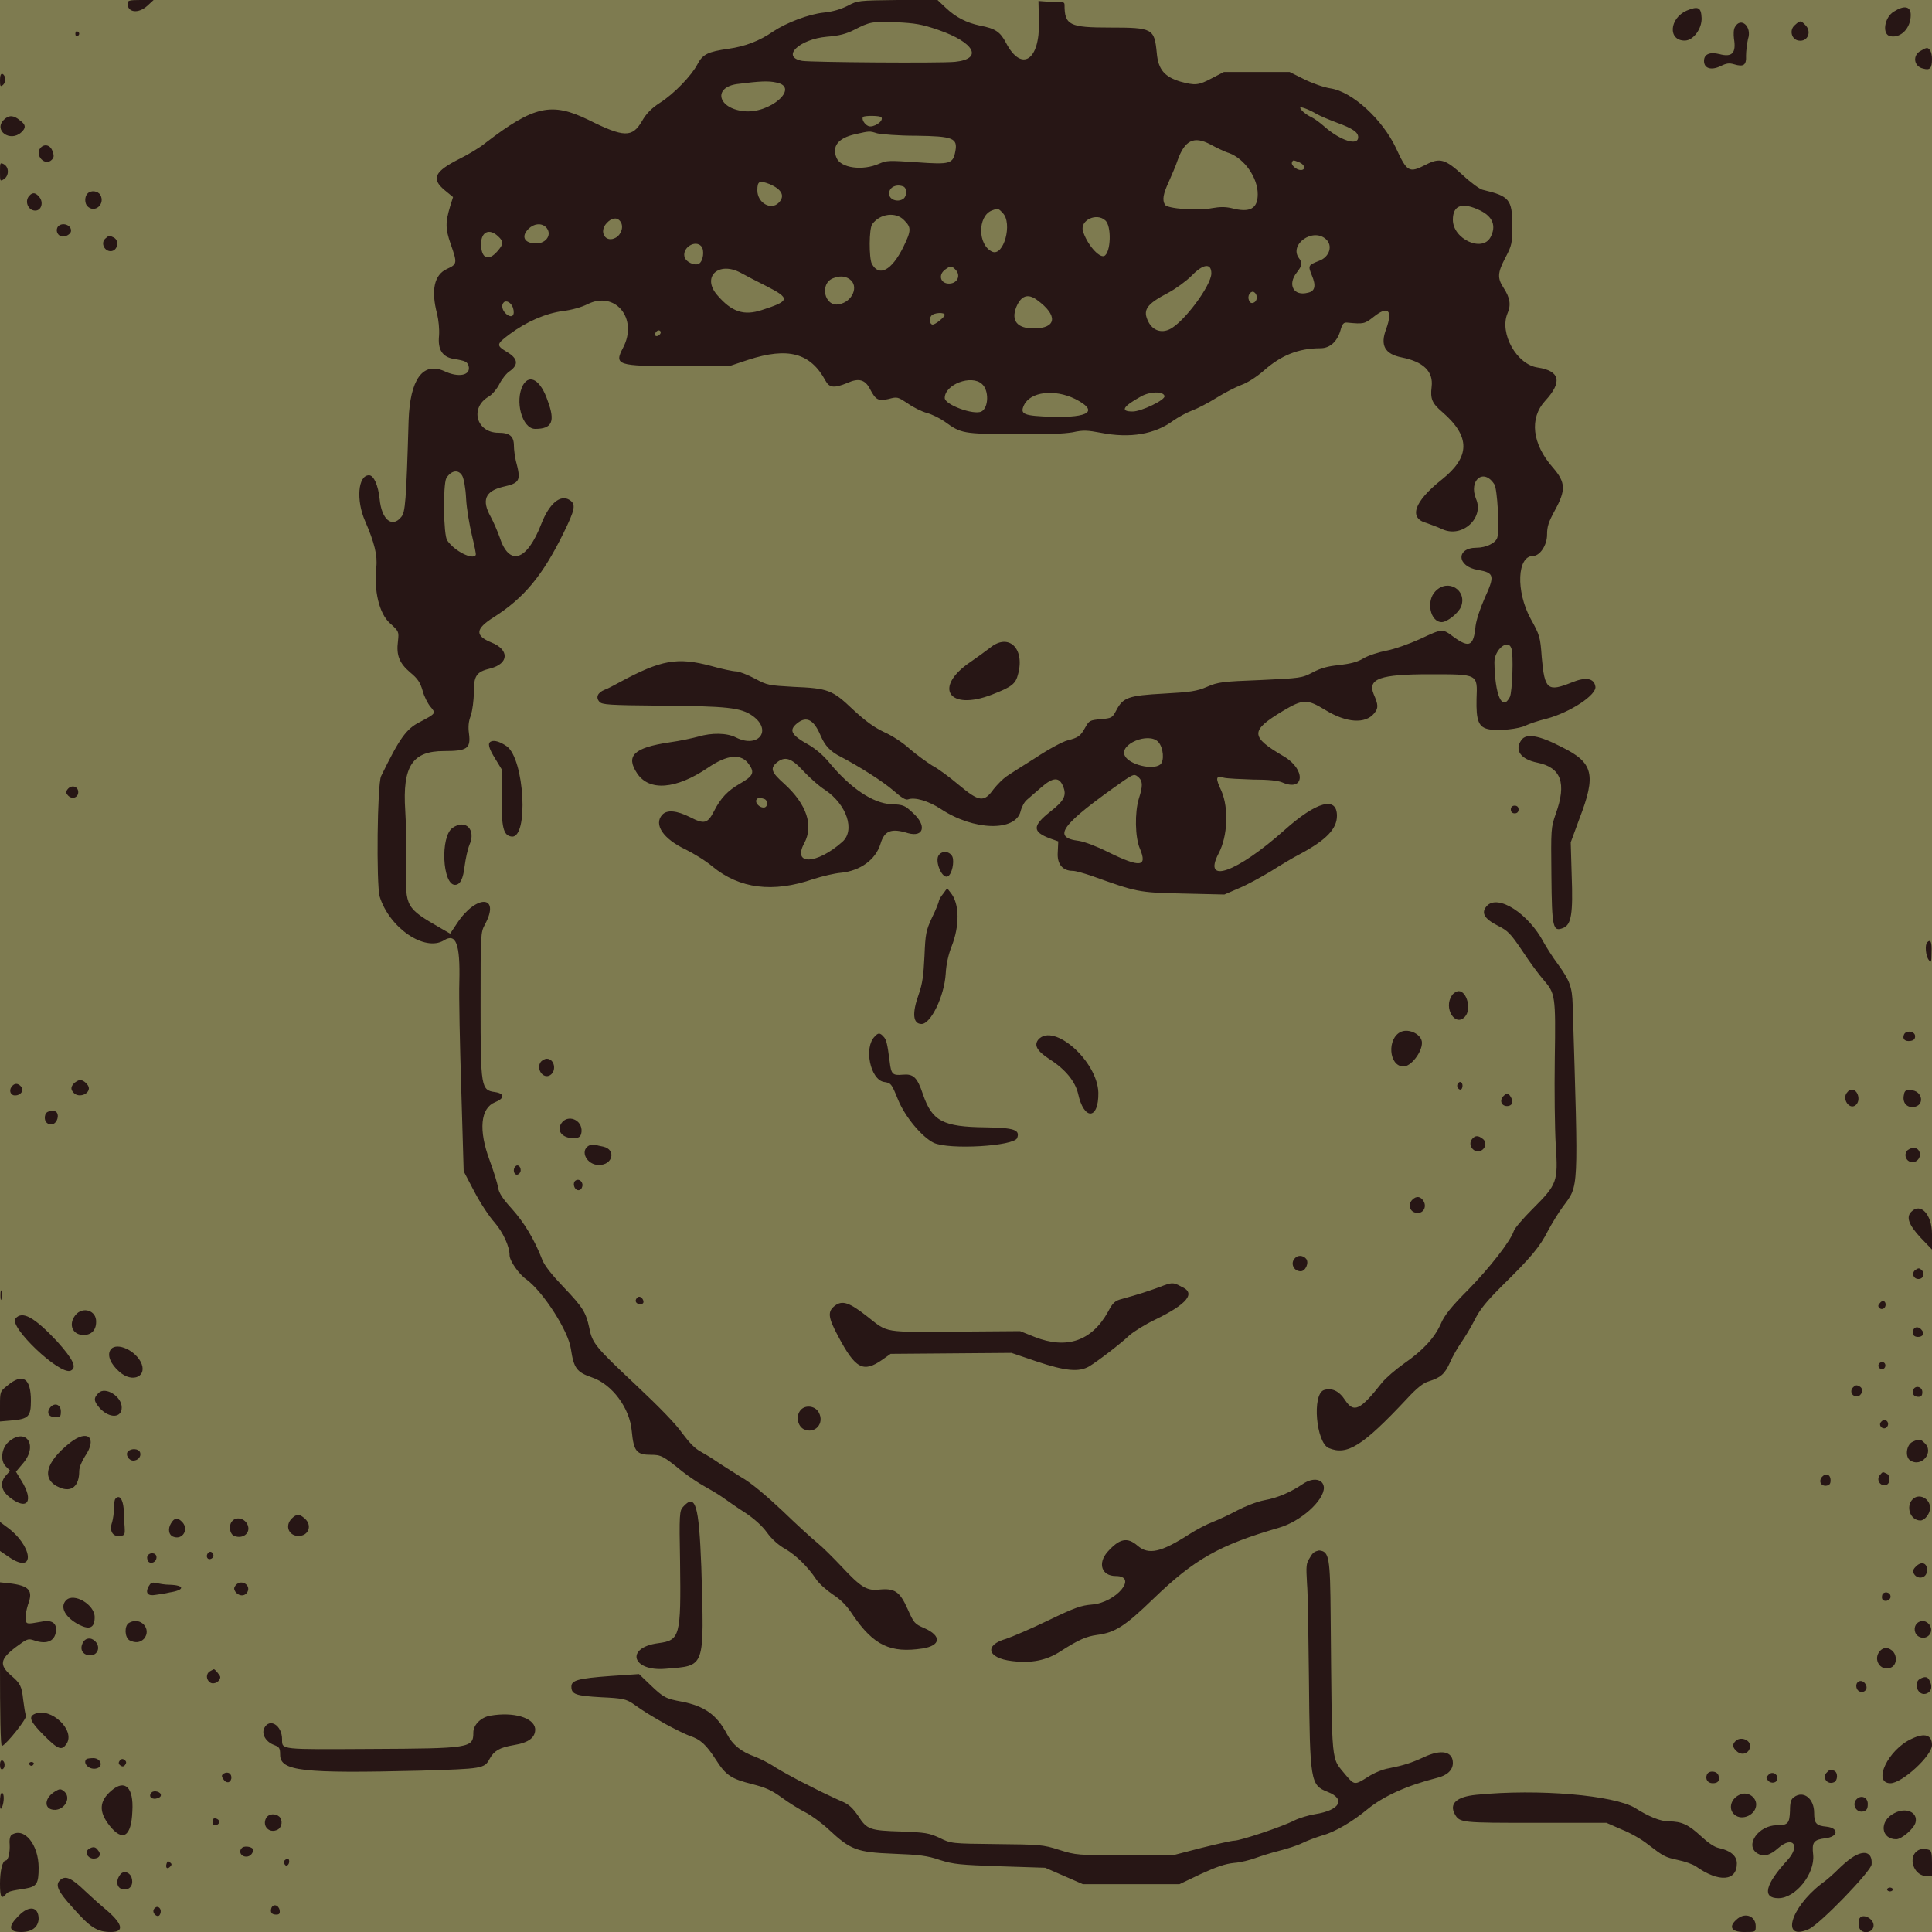 <?xml version="1.0" encoding="utf-8"?>
<svg version="1.2" baseProfile="tiny-ps"
	 id="Layer_1" xmlns:cc="http://creativecommons.org/ns#" xmlns:dc="http://purl.org/dc/elements/1.1/" xmlns:rdf="http://www.w3.org/1999/02/22-rdf-syntax-ns#"
	 xmlns="http://www.w3.org/2000/svg" xmlns:xlink="http://www.w3.org/1999/xlink" viewBox="0 0 400 400"
	 xml:space="preserve">
     <title>josh</title>
<rect fill="#7E7B50" width="400" height="400"/>
<path fill-rule="evenodd" fill="#271615" d="M26.4,0.7c0,1.9,2.2,2.2,4.1,0.5L31.8,0h-2.7C26.8,0,26.4,0.1,26.4,0.7 M175.5,1.2
	c-1.4,0.7-3,1.2-4.9,1.4c-3.1,0.3-7.8,2.1-10.5,3.9c-2.9,2-5.8,3.1-9.3,3.6c-4.2,0.6-5.3,1.1-6.4,3.2c-1.2,2.3-4.8,6.1-7.8,8
	c-1.7,1.1-2.8,2.2-3.7,3.8c-2,3.4-3.7,3.4-11.1-0.3c-7.6-3.7-11.3-2.9-21.3,4.8c-1.2,1-3.6,2.4-5.2,3.2c-5.4,2.7-6.1,4.2-3.2,6.6
	l1.7,1.4l-0.6,1.9c-1,3.4-1,4.6,0.1,7.8c1.4,4,1.4,4.2-0.8,5.2c-2.6,1.2-3.3,4.4-2,9.3c0.3,1.3,0.5,3.1,0.4,4.5
	c-0.3,2.9,0.7,4.4,3,4.8c2.5,0.4,2.8,0.6,3.1,1.4c0.6,2-2,2.6-5.1,1.1c-4.4-1.9-7,1.8-7.3,10.2c-0.5,17-0.7,19-1.5,20
	c-1.9,2.4-4.1,0.6-4.5-3.7c-0.3-2.8-1.2-4.9-2.2-4.9c-2.3,0-2.7,5.2-0.8,9.5c1.9,4.4,2.6,7.1,2.3,9.6c-0.5,4.8,0.6,9.5,2.8,11.5
	c1.9,1.7,1.9,1.8,1.7,3.7c-0.4,3,0.3,4.6,2.5,6.5c1.6,1.3,2.1,2.1,2.6,3.8c0.3,1.2,1.1,2.7,1.6,3.3c1.2,1.4,1.2,1.4-2.2,3.2
	c-2.8,1.4-4.2,3.4-8,11.2c-0.8,1.7-1,22.3-0.3,24.9c2,6.5,9.3,11.5,13.3,9.1c2.5-1.6,3.4,0.7,3.2,8.6c-0.1,2.9,0.1,12.9,0.4,22.2
	l0.5,17l2.2,4.2c1.2,2.3,3.1,5.2,4.2,6.4c1.8,2.1,3.1,5,3.1,6.8c0,1.1,1.9,3.9,3.5,5c3.5,2.6,8.7,10.7,9.2,14.4
	c0.6,4,1.2,4.8,4.4,5.9c4.1,1.4,7.8,6.3,8.2,11.1c0.4,4.2,1,4.9,4,4.9c2,0,2.5,0.2,6.4,3.4c1.4,1.1,3.5,2.5,4.6,3.1s2.8,1.6,3.8,2.3
	c1,0.7,3.1,2.2,4.7,3.2c1.8,1.2,3.5,2.7,4.5,4.1s2.5,2.7,3.8,3.4c2.2,1.3,4.6,3.6,6.4,6.3c0.6,0.9,2.1,2.2,3.4,3.1
	c1.7,1.1,2.9,2.3,4.2,4.3c4.3,6.3,7.8,7.9,14.4,6.9c3.8-0.6,4-2.6,0.4-4.2c-2.1-0.9-2.2-1.1-3.5-4c-1.6-3.6-2.7-4.3-5.8-4
	c-2.6,0.3-3.8-0.4-7.9-4.8c-1.7-1.8-3.9-4-4.9-4.8s-4.3-3.8-7.3-6.7c-3.4-3.2-6.6-5.9-8.6-7c-1.7-1.1-4-2.5-5-3.2s-2.5-1.6-3.4-2.1
	c-1.1-0.6-2.2-1.7-3.7-3.7c-1.3-1.9-4.7-5.4-9.7-10.1c-8.3-7.8-9-8.6-9.6-11.8c-0.7-3.2-1.3-4.2-5.3-8.4c-2.4-2.5-3.9-4.4-4.4-5.6
	c-1.7-4.4-3.8-7.8-6.3-10.6c-2-2.2-2.7-3.3-2.9-4.5c-0.1-0.8-0.9-3.3-1.7-5.5c-2.4-6.4-1.9-10.9,1.1-12.1c2-0.8,2-1.8,0-2.1
	c-2.9-0.4-3-0.9-3-18c0-14.8,0-15,0.9-16.7c3.3-6.1-1.8-6.3-5.8-0.2l-1.4,2.1l-1.9-1.1c-7.3-4.2-7.4-4.4-7.2-12.7
	c0.1-3.3,0-8.6-0.2-11.7c-0.6-9.2,1.5-12.3,8-12.3c4.8,0,5.6-0.5,5.2-3.6c-0.2-1.4-0.1-2.6,0.4-3.8c0.3-1,0.6-3.1,0.6-4.7
	c0-3.5,0.5-4.3,3.4-5c3.9-1,4-3.9,0.2-5.4c-3.4-1.4-3.3-2.8,0.5-5.2c6.3-4,10.1-8.6,14.4-17.3c2.5-5.1,2.7-6.1,1.3-7
	c-1.9-1.2-4.2,0.8-5.8,4.9c-3,7.8-6.7,9-8.7,2.7c-0.4-1.1-1.2-3-1.8-4.1c-1.9-3.4-1.2-5.3,2.5-6.2c3.6-0.8,3.8-1.3,2.7-5.4
	c-0.2-0.9-0.4-2.3-0.4-3.1c0-2-0.9-2.7-3.2-2.7c-4.6,0-6-5.2-2-7.5c0.7-0.4,1.7-1.6,2.2-2.6s1.5-2.3,2.2-2.7
	c1.8-1.3,1.6-2.6-0.6-3.9c-2.3-1.4-2.3-1.6,0.5-3.7c3.5-2.6,7.4-4.3,11-4.8c1.8-0.2,3.9-0.8,5.1-1.4c5.7-2.9,10.6,2.9,7.4,9
	c-1.9,3.6-1.2,3.8,11.4,3.8H151l3.9-1.3c8.3-2.7,12.9-1.4,16,4.3c0.8,1.5,1.8,1.6,4.5,0.5c2.4-1.1,3.7-0.7,4.7,1.2
	c1.2,2.3,1.7,2.6,3.9,2.1c1.8-0.5,1.9-0.4,3.9,0.9c1.1,0.8,2.9,1.7,4,2s2.7,1.1,3.7,1.8c3.4,2.5,3.9,2.5,14.3,2.6
	c6.7,0.1,10.4-0.1,12.2-0.4c2.2-0.5,3.1-0.4,5.8,0.1c6.1,1.2,11.2,0.3,15-2.5c1-0.7,2.8-1.7,3.9-2.1s3.4-1.6,5-2.6s3.9-2.2,5.2-2.7
	c1.4-0.5,3.2-1.7,4.7-3c3.5-3.1,7.1-4.6,11.7-4.6c1.9,0,3.4-1.3,4.1-3.6c0.4-1.5,0.7-1.8,1.5-1.7c3.3,0.3,3.5,0.3,5.4-1.2
	c3-2.4,4-1.4,2.6,2.5c-1.3,3.4-0.3,5.2,3.2,5.9c4.5,0.9,6.6,2.9,6.2,6.1c-0.3,2.5,0.1,3.4,2.2,5.2c5.9,5.1,5.8,9.3-0.1,14
	c-5.8,4.6-6.9,8-3.1,9c0.5,0.2,2,0.7,3.3,1.3c4.1,1.8,8.6-2.4,6.9-6.3c-1.6-3.9,1.6-6.5,3.8-3c0.6,0.9,1.1,9.3,0.6,11
	c-0.3,1.1-2.3,2.1-4.3,2.1c-4.3,0-4.1,3.9,0.3,4.6c3.4,0.6,3.5,1.2,1.4,5.8c-1,2.3-1.7,4.4-1.9,5.8c-0.4,4.2-1.3,4.6-4.5,2.3
	c-2.4-1.8-2.3-1.8-7,0.4c-2.2,1-5.3,2.1-6.9,2.4c-1.6,0.3-3.8,1-4.8,1.6c-1.3,0.8-2.7,1.1-5,1.4c-2.3,0.2-3.8,0.6-5.5,1.5
	c-2.3,1.2-2.5,1.2-10.9,1.6c-7.8,0.3-8.7,0.4-11,1.4c-2.1,0.9-3.4,1.1-8.9,1.4c-7.4,0.4-8.5,0.8-9.9,3.5c-0.8,1.5-0.9,1.6-3.2,1.8
	s-2.4,0.3-3.2,1.7c-1,1.8-1.4,2.1-3.7,2.7c-0.9,0.2-3.9,1.8-6.6,3.6c-2.7,1.7-5.4,3.4-6.1,3.9s-1.8,1.6-2.6,2.6
	c-2,2.8-3,2.6-7.2-0.9c-1.9-1.6-4.3-3.4-5.5-4c-1.1-0.7-3.2-2.2-4.6-3.4c-1.4-1.3-3.7-2.8-5.3-3.5c-2.1-1-3.8-2.2-6.5-4.7
	c-4.3-4.1-5.2-4.4-12.4-4.7c-5-0.3-5.3-0.3-7.9-1.7c-1.5-0.8-3.3-1.5-3.9-1.5s-3-0.5-5.1-1.1c-7.1-1.9-10.4-1.3-19.1,3.4
	c-1.1,0.6-2.4,1.3-3,1.5c-1.5,0.6-1.9,1.6-1.1,2.5c0.6,0.6,1.8,0.7,12.8,0.8c13.6,0.1,16.5,0.4,18.9,2.1c4.2,3,1.2,6.8-3.4,4.5
	c-1.9-1-5.1-1-7.8-0.2c-1.1,0.3-3.8,0.9-6,1.2c-7.4,1.1-9.1,2.8-6.7,6.4c2.5,3.8,8.1,3.3,14.6-1.1c4.1-2.8,7-3.1,8.6-0.7
	c1.2,1.7,0.8,2.4-2,4c-2.4,1.4-3.9,2.9-5.3,5.7c-1.3,2.5-2,2.7-4.9,1.2c-2.8-1.4-4.8-1.6-5.8-0.5c-1.8,2,0.2,5,4.9,7.2
	c1.6,0.8,4.1,2.3,5.5,3.5c5.6,4.6,12.5,5.5,20.9,2.6c1.9-0.6,4.4-1.2,5.7-1.3c4-0.4,7.2-2.7,8.2-6c0.8-2.7,2.2-3.3,5.7-2.2
	c3.3,0.9,3.9-1.6,1-4.2c-1.7-1.6-2-1.7-4.5-1.8c-3.8-0.2-8.4-3.3-12.8-8.6c-1.2-1.5-2.8-2.8-4.1-3.6c-3.8-2.1-4.4-3.1-2.5-4.6
	s3.4-0.7,4.8,2.6c0.9,2.1,2,3.3,4.2,4.4c4,2.1,8.7,5.1,10.9,7c1.6,1.4,2.5,2,3,1.8c1.4-0.5,4.2,0.3,6.8,2c6.8,4.5,15.4,4.7,16.5,0.5
	c0.2-0.9,0.8-2,1.3-2.4s1.8-1.6,3-2.6c2.4-2.1,3.7-2.2,4.5-0.2c0.8,1.9,0.2,3-2.6,5.2c-3.8,3-3.8,4.2-0.1,5.6l1.7,0.6l-0.1,2.2
	c-0.2,2.5,1,3.9,3.1,3.9c0.6,0,2.3,0.5,3.8,1c9.5,3.4,9.7,3.5,19,3.7l8.6,0.2l3-1.3c1.7-0.7,4.6-2.3,6.6-3.5
	c1.9-1.2,4.7-2.9,6.1-3.6c5.4-2.9,7.6-5.2,7.6-7.9c0-4.1-4.2-3-10.9,3c-9.9,8.8-17,11.3-13.6,4.8c1.9-3.6,2.1-9.4,0.6-12.9
	c-1.3-2.8-1.2-3.2,0.4-2.8c0.7,0.2,3.5,0.3,6.1,0.4c3.1,0,5.2,0.2,6.1,0.6c4.6,2,4.9-2.7,0.3-5.4c-7-4.1-7-5.3-0.2-9.4
	c4.2-2.5,5-2.5,8.8-0.2c4.4,2.7,8.3,2.9,10.1,0.7c0.9-1.1,0.9-1.7-0.1-4c-1.3-3.2,1.4-4.1,11.6-4.1c10.1,0,9.9-0.1,9.7,5.1
	c-0.1,4.5,0.4,5.9,2.6,6.3c2,0.4,6.3-0.1,7.6-0.8c0.6-0.3,2.6-1,4.3-1.4c4.9-1.3,10.5-5,10.1-6.7c-0.3-1.7-2-2-4.9-0.8
	c-5,2-5.6,1.5-6.2-5.2c-0.3-4.2-0.4-4.6-2.3-8c-3.1-5.7-2.8-13,0.5-13c1.4,0,2.9-2.2,2.9-4.4c0-1.7,0.3-2.6,1.6-5
	c2.3-4.2,2.3-5.8-0.4-8.9c-4.3-4.9-4.9-10.2-1.6-13.8c3.6-3.9,3.1-6.2-1.5-6.9c-4.4-0.6-8-7.1-6.3-11.2c0.8-1.8,0.5-3.3-0.8-5.3
	s-1.3-3.1,0.4-6.3c1.3-2.5,1.4-2.9,1.4-6.6c0-5.4-0.6-6.1-6.1-7.4c-0.6-0.1-2.5-1.5-4.1-3c-3.7-3.4-4.8-3.7-7.7-2.2
	c-3.5,1.8-3.9,1.5-6.2-3.5c-2.8-5.9-9-11.6-13.5-12.3c-1.4-0.2-3.9-1.1-5.5-1.9l-3-1.5h-6.8h-6.8l-2.5,1.3c-2.8,1.5-3.5,1.5-6.5,0.7
	c-3.3-1-4.6-2.5-4.9-5.9c-0.5-5.1-0.8-5.3-9.7-5.3c-8.4,0-9.4-0.5-9.4-4.7c0-0.6-0.3-0.7-2.7-0.6L215,0.2l0.1,4.3
	c0.2,8-3.6,10.5-6.8,4.4c-1.2-2.3-2.2-3-5.4-3.6c-2.8-0.6-5-1.7-7.1-3.7L194.1,0h-8.2C177.6,0.1,177.6,0.1,175.5,1.2 M349.2,2.2
	c-3.6,1.6-3.9,6.2-0.4,6.2c1.8,0,3.6-2.5,3.5-4.7S351.6,1.2,349.2,2.2 M392.1,2.4c-2,1.2-2.5,4.8-0.7,5.1c2.2,0.4,4.2-1.7,4.2-4.4
	C395.6,1.3,394.3,1,392.1,2.4 M194.3,6.2c7.5,2.6,9.3,6,3.4,6.6c-3.1,0.3-29.7,0.1-31.6-0.2c-4.5-0.8-0.6-4.5,5.1-5
	c2.6-0.2,4-0.6,5.6-1.4c3.3-1.7,3.8-1.8,8.8-1.6C189.5,4.8,190.8,5,194.3,6.2 M371.6,5.2c-1.2,1-0.7,3,0.8,3.2
	c1.9,0.3,2.8-1.9,1.3-3.3C372.8,4.2,372.7,4.2,371.6,5.2 M359.2,5.6c-0.3,0.5-0.3,1.5-0.2,2.4c0.5,3-0.4,3.9-3,3.2
	c-2-0.5-3.2,0-3.2,1.4c0,1.6,1.5,2,3.4,1.1c1.2-0.6,1.8-0.7,2.8-0.4c2,0.6,2.6,0.2,2.5-1.8c0-0.9,0.2-2.5,0.4-3.4
	C362.8,5.5,360.4,3.4,359.2,5.6 M15.6,7c0,0.4,0.2,0.6,0.4,0.5c0.2-0.1,0.4-0.3,0.4-0.5S16.3,6.6,16,6.5C15.8,6.4,15.6,6.6,15.6,7
	 M397.7,10.5c-1.8,0.9-1.5,3.3,0.5,3.7c1.4,0.4,1.8-0.1,1.8-2c0-1.5-0.6-2.5-1.3-2.2C398.6,10,398.2,10.2,397.7,10.5 M0,16.6
	c0,1.3,0.1,1.4,0.6,1c0.7-0.6,0.6-2-0.1-2.3C0.2,15.2,0,15.6,0,16.6 M160.8,17.1c4.9,1-1.5,6.6-6.9,5.9c-5.3-0.6-6.3-4.9-1.3-5.6
	C157.3,16.8,159.1,16.7,160.8,17.1 M272.6,23.6c0.7,0.4,2.6,1.2,4.2,1.8c3.3,1.2,4.4,2,4.4,3c0,1.9-3.7,0.7-7-2.2
	c-0.9-0.8-2-1.6-2.6-1.9c-1.3-0.6-2.4-1.6-2.4-2C269.2,22,270.9,22.6,272.6,23.6 M0.8,24.8c-2.2,2.2,1.3,4.7,3.6,2.6
	c1-0.9,1-1.6-0.3-2.5C2.8,23.8,1.8,23.8,0.8,24.8 M182.5,24.3c0.5,0.8-1.7,2.2-2.7,1.8c-0.8-0.3-1.5-1.5-1.1-1.9
	C179,23.9,182.3,23.9,182.5,24.3 M181.6,27.6c0.8,0.2,4.4,0.5,8.1,0.5c7.6,0.1,8.6,0.5,8.1,3.2c-0.5,2.6-1,2.8-7.9,2.3
	c-5.9-0.4-6.3-0.4-7.9,0.3c-3.4,1.5-7.9,0.9-8.8-1.2c-1-2.4,0.3-4.1,3.8-4.9C180.1,27.1,180,27.1,181.6,27.6 M250.6,29.9
	c1.1,0.6,2.9,1.5,3.9,1.8c3.2,1.2,5.9,5.1,5.9,8.5c0,3-1.6,3.9-5.4,2.9c-1.3-0.3-2.4-0.3-4.1,0c-3,0.6-9.2,0.1-9.7-0.7
	c-0.6-1-0.4-2.2,0.8-4.8c0.6-1.4,1.5-3.4,1.8-4.4C245.3,29,247.2,28.1,250.6,29.9 M8.4,30.6c-1.3,1.5,0.9,3.9,2.3,2.5
	c0.5-0.5,0.5-0.9,0.2-1.7C10.5,30,9.2,29.7,8.4,30.6 M269,33.6c1.2,0.5,1.4,1.6,0.3,1.6c-0.9,0-2.1-1.1-1.8-1.6
	C267.7,33.1,267.7,33.1,269,33.6 M0,35.6c0,1.9,0,2,0.8,1.5c1.1-0.7,1.1-2.5,0-3.1C0,33.6,0,33.7,0,35.6 M159.3,38.1
	c2.6,1.1,3.3,2.5,1.9,3.9c-1.6,1.6-4.4,0-4.4-2.6C156.8,37.5,157.2,37.3,159.3,38.1 M187,38.6c0.8,0.3,0.8,1.9,0.1,2.5
	c-1,0.8-2.8,0.4-3-0.8C183.9,38.9,185.4,38,187,38.6 M18.1,40.1c-0.6,0.6-0.6,2,0,2.6c1.5,1.5,3.7-0.4,2.7-2.3
	C20.3,39.5,18.8,39.3,18.1,40.1 M6.1,40.5c-1.1,1.1-0.3,3.1,1.2,3.1c1.2,0,1.7-1.5,1-2.6C7.5,39.9,6.8,39.7,6.1,40.5 M306.5,43.6
	c2.6,1.3,3.3,3.2,2.1,5.5c-1.7,3.2-7.8,0.4-7.8-3.6C300.8,42.4,302.8,41.8,306.5,43.6 M207.6,44.1c2.1,2.1,0.2,9.1-2.2,8
	c-3-1.4-3-7.3-0.1-8.5C206.6,43.1,206.7,43.1,207.6,44.1 M187.2,45.6c1.5,1.5,1.5,2.1-0.2,5.6c-2.4,4.8-5,6.2-6.5,3.4
	c-0.6-1.2-0.6-7.3,0.1-8.2C182.2,44.2,185.5,43.8,187.2,45.6 M228.8,45.6c1.4,1.1,1.2,6.8-0.2,7.4c-1.1,0.4-3.6-2.5-4.4-5.2
	C223.6,45.6,227,44,228.8,45.6 M128.4,45.8c0.8,1,0.3,2.7-0.9,3.4c-2.1,1.2-3.6-1.2-1.9-3C126.6,45.1,127.7,44.9,128.4,45.8
	 M12,46.9c-0.5,0.7-0.2,1.7,0.6,2s2.1-0.4,2.1-1.1C14.8,46.6,12.9,45.9,12,46.9 M113,47c1.4,1.4,0.2,3.4-2,3.4c-2.4,0-3.2-1.4-1.6-3
	C110.5,46.3,112,46.1,113,47 M103.1,48.9c1.2,1.1,1.2,1.6-0.1,3.1c-1.9,2.2-3.4,1.5-3.4-1.5C99.6,48,101.3,47.2,103.1,48.9
	 M21.8,49.4c-1,0.9-0.2,2.6,1.1,2.6c1.4,0,1.9-2.1,0.7-2.8C22.6,48.7,22.6,48.7,21.8,49.4 M274.5,49.5c1.5,1.3,0.8,3.7-1.4,4.5
	c-2.3,0.9-2.3,1-1.5,3c0.9,2.1,0.7,3.3-0.8,3.6c-3,0.8-4.3-1.7-2.3-4.2c1.1-1.4,1.2-2,0.4-3C266.9,50.6,271.8,47.1,274.5,49.5
	 M145.2,51c0.7,0.8,0.4,3.1-0.5,3.6s-2.8-0.4-3-1.5C141.3,51.2,144,49.6,145.2,51 M197.8,55.8c1.3,1.3,0.3,3.1-1.6,2.9
	c-1.6-0.2-1.9-1.9-0.5-2.9C196.8,55,197,55,197.8,55.8 M250.8,56.6c0,2.5-5.8,10.3-8.7,11.6c-1.7,0.8-3.4,0.2-4.3-1.5
	c-1.3-2.5-0.5-3.7,4.1-6.1c1.5-0.8,3.7-2.4,4.8-3.5C249.1,54.6,250.8,54.4,250.8,56.6 M153.4,56.5c0.9,0.5,3.2,1.7,5.2,2.7
	c5.1,2.6,5,3.1-0.9,5c-3.7,1.2-6.2,0.4-9.2-3.1C145.2,57.3,148.8,54,153.4,56.5 M175.9,57.8c2,1.4,0.6,4.7-2.2,5.2
	c-3,0.6-4.1-4.3-1.2-5.4C173.8,57.1,174.9,57.1,175.9,57.8 M260.2,61.6c0,1.1-1.3,1.6-1.6,0.6c-0.4-0.9,0.2-1.9,0.9-1.8
	C259.9,60.6,260.2,61,260.2,61.6 M214.7,62.1c4.4,3.2,4.1,5.9-0.7,5.9c-3.4,0-4.7-1.6-3.6-4.4C211.4,61.2,212.8,60.7,214.7,62.1
	 M106.2,63.7c0.5,1.6-0.2,2.3-1.4,1.3c-0.8-0.7-1.1-1.8-0.5-2.4C104.8,62.1,105.8,62.6,106.2,63.7 M195.6,65.2c0,0.4-1.9,2-2.5,2
	s-0.8-1.2-0.3-1.8C193.3,64.7,195.6,64.6,195.6,65.2 M136.8,68.8c0,0.5-0.8,1-1.1,0.7s0.2-1.1,0.7-1.1
	C136.6,68.4,136.8,68.6,136.8,68.8 M203.3,79.5c1.5,1.3,1.4,4.9-0.1,5.7c-1.6,0.8-7.6-1.4-7.6-2.8C195.6,79.6,201.1,77.5,203.3,79.5
	 M108.3,79.7c-1.8,3.3-0.2,9.1,2.5,9.1c3.5,0,4.2-1.5,2.6-5.8C112,78.8,109.7,77.3,108.3,79.7 M222.6,82.6c4.9,2.5,3,3.9-4.8,3.7
	c-5.8-0.2-6.7-0.5-5.8-2.4C213.3,81.1,218.3,80.5,222.6,82.6 M241.1,82c0.2,0.8-4.8,3.2-6.6,3.2c-2.6,0-2.1-1,1.7-3.1
	C238.1,81,240.9,81,241.1,82 M95.7,98.5c0.3,0.5,0.7,2.5,0.8,4.7c0.1,2.1,0.7,5.5,1.2,7.6s0.9,3.9,0.8,4.1c-0.6,1.1-4.4-0.8-5.9-3
	c-0.8-1.1-0.9-11.4-0.2-12.9C93.4,97.4,94.9,97.1,95.7,98.5 M297.2,122.4c-2,2-1.1,6.4,1.3,6.4c1.1,0,3.4-1.8,4-3.2
	C303.8,122.2,299.8,119.7,297.2,122.4 M205,134.1c-0.9,0.7-2.7,2-4,2.9c-7.9,5.3-4.6,10.3,4.4,6.8c4.1-1.6,4.9-2.2,5.4-4.3
	C212.2,134.2,208.8,131,205,134.1 M312.9,134.2c0.5,1.2,0.2,9.1-0.3,10.1c-1.6,3.1-3.1-0.4-3.2-7.2
	C309.4,134.5,312.2,132.2,312.9,134.2 M315,153.2c-1.5,2.1-0.2,4,3.3,4.7c4.9,1,6.1,4.2,3.8,10.6c-1,2.9-1,3.1-0.9,12.8
	c0.1,10.9,0.3,11.7,2.5,10.8c1.6-0.7,2-2.9,1.7-10.8l-0.2-6.9l1.8-4.9c3.5-9.1,2.9-11.6-3.6-14.8C318.6,152.2,316,151.8,315,153.2
	 M239.8,153.6c1.1,1.2,1.3,4,0.4,4.7c-1.6,1.2-6.4,0-7.3-1.8C231.6,154.1,237.8,151.5,239.8,153.6 M101.7,153.5
	c-0.8,0.3-0.6,1.3,0.9,3.7l1.4,2.3l-0.1,5.6c-0.1,6.1,0.3,7.9,2,8.1c3.6,0.5,2.7-16.1-1-18.7C103.6,153.6,102.4,153.2,101.7,153.5
	 M166.3,159.6c1.2,1.3,3.3,3.2,4.6,4c4.4,3,6.2,8.3,3.5,10.7c-5.3,4.7-10.4,4.9-7.9,0.3c2-3.7,0.5-8.1-4.1-12.3
	c-2.7-2.4-3-3.2-1.6-4.4C162.5,156.5,163.8,156.9,166.3,159.6 M235.8,161c0.8,0.8,0.8,1.8,0,4.3c-0.9,2.9-0.8,8.1,0.2,10.4
	c1.6,3.8,0.1,4-6.6,0.7c-2.4-1.2-4.8-2.1-6-2.3c-5.7-0.7-3.8-3.3,9.3-12.5C234.8,160.2,234.9,160.2,235.8,161 M14,163.4
	c-0.4,0.5-0.4,0.7,0,1.2c0.8,1,2.2,0.6,2.2-0.6S14.8,162.4,14,163.4 M158.2,165.4c0.9,0.3,0.8,1.8-0.1,1.8c-0.9,0-1.8-1-1.5-1.6
	C156.9,165.1,157.3,165.1,158.2,165.4 M312.8,167.6c0,0.5,0.3,0.8,0.8,0.8s0.8-0.3,0.8-0.8s-0.3-0.8-0.8-0.8
	S312.8,167.1,312.8,167.6 M93.7,171.4c-2.6,1.8-2.1,11.8,0.5,11.8c1.1,0,1.7-1.3,2-3.9c0.2-1.5,0.6-3.4,1-4.4
	C98.6,171.8,96.4,169.5,93.7,171.4 M194.4,177c-1,1.2,0.7,5.2,1.9,4.4c0.8-0.5,1.3-2.9,0.9-4C196.7,176.3,195.2,176,194.4,177
	 M195.3,185c-0.5,0.6-0.9,1.3-0.9,1.5s-0.6,1.8-1.4,3.4c-1.3,2.8-1.4,3.4-1.6,8.1c-0.2,4-0.4,5.6-1.2,7.9c-1.4,3.9-1.2,6.1,0.6,6.1
	c1.9,0,4.7-5.7,5-10.4c0.1-2,0.6-4.1,1.2-5.6c1.7-4.3,1.7-8.9-0.2-11.2l-0.7-0.9L195.3,185 M307.8,187.6c-1.2,1.4-0.5,2.6,2.2,4
	c2.2,1.1,2.7,1.6,5.2,5.3c1.5,2.3,3.5,5,4.4,6c2.4,2.8,2.5,3.2,2.3,16.3c-0.1,6.5,0,14.5,0.2,17.9c0.5,7.6,0.3,8.1-4.8,13.2
	c-2,2-3.8,4.1-3.9,4.6c-0.7,2.1-5,7.6-9.4,12.1c-3.6,3.6-5,5.4-5.7,7.1c-1.3,2.9-3.7,5.5-7.6,8.2c-1.7,1.2-3.8,3-4.6,4
	c-4.5,5.7-5.8,6.3-7.6,3.6c-1.3-2-2.8-2.6-4.4-2.1c-2.5,0.9-1.6,10.9,1,12c3.8,1.6,7-0.4,16.1-10.1c2.1-2.3,3.5-3.4,4.6-3.7
	c2.5-0.8,3.3-1.5,4.4-3.9c0.5-1.2,1.6-3.1,2.3-4.1c0.7-1,2-3.1,2.8-4.7c1.1-2.2,2.4-3.8,5.7-7.1c5.8-5.7,7.8-8,9.5-11.4
	c0.8-1.5,2.2-3.8,3.1-5c3.3-4.5,3.2-2.6,2-41.8c-0.1-3.6-0.6-5-3-8.3c-1.2-1.6-2.5-3.7-3-4.6C316.5,189.2,310.1,185,307.8,187.6
	 M399,195.1c-0.5,0.5-0.3,2.8,0.3,3.6c0.5,0.7,0.6,0.6,0.6-1.5C400,195,399.7,194.4,399,195.1 M300.6,206.1
	c-1.8,2.6,0.7,6.6,2.7,4.4c1.4-1.5,0.4-5.3-1.3-5.3C301.6,205.2,300.9,205.6,300.6,206.1 M290.1,213.6c-3,1.3-2.6,7.2,0.5,7.2
	c1.5,0,3.8-2.9,3.8-4.9C294.4,214.2,291.8,212.9,290.1,213.6 M394.2,214.2c-0.4,0.9,0.2,1.5,1.4,1.3c0.6-0.1,0.9-0.4,0.9-0.9
	C396.6,213.5,394.6,213.2,394.2,214.2 M181.1,214.6c-2.3,2.3-0.9,8.9,1.9,9.4c1.5,0.2,1.6,0.4,2.9,3.6c1.5,3.7,5,7.8,7.4,9
	c3.2,1.5,16.7,0.7,17.3-1s-0.6-2.1-6.6-2.2c-8.8-0.1-11-1.3-12.9-6.8c-1.2-3.6-2-4.3-4.2-4.1c-2.1,0.2-2.4-0.1-2.7-2.7
	c-0.5-3.9-0.7-4.6-1.3-5.2C182.2,213.8,181.8,213.8,181.1,214.6 M215,215.2c-1,1.2-0.3,2.4,2.3,4.1c3.3,2.1,5.3,4.6,5.9,7.1
	c1.2,5.6,4.3,5.5,4.2-0.2C227.2,219.7,218.2,211.7,215,215.2 M112,219.8c-1.1,1.4,0.4,3.7,1.9,2.8c1.4-0.9,0.9-3.4-0.7-3.4
	C112.8,219.2,112.3,219.5,112,219.8 M15.4,224.2c-0.8,0.8-0.8,1.4-0.1,2.1c1,1,3.1,0.3,3.1-1c0-0.7-1.1-1.7-1.8-1.7
	C16.3,223.6,15.8,223.9,15.4,224.2 M301.8,224.4c-0.3,0.5,0.1,1.2,0.6,1.2c0.2,0,0.4-0.4,0.4-0.8C302.8,224,302.2,223.7,301.8,224.4
	 M2.4,225c-0.6,0.8-0.2,1.8,0.7,1.8c1.2,0,1.9-1,1.3-1.8C3.7,224.2,3,224.2,2.4,225 M382.5,226.1c-1.3,1.3,0.4,3.8,1.7,2.7
	c1.1-0.9,0.5-3.2-0.8-3.2C383.1,225.6,382.7,225.8,382.5,226.1 M394.2,226.6c-0.4,1.6,0.5,2.7,1.9,2.6c2.5-0.2,2-3.5-0.6-3.5
	C394.7,225.6,394.3,225.8,394.2,226.6 M311.2,227c-0.8,0.9-0.3,2,0.8,2c0.6,0,1-0.3,1.1-0.7c0.1-0.7-0.6-1.9-1.1-1.9
	C311.8,226.4,311.5,226.7,311.2,227 M9.4,230.7c-0.4,1.2,0.2,2.1,1.2,2.1s1.7-1.5,1.2-2.4C11.4,229.7,9.7,229.9,9.4,230.7
	 M116.2,232.6c-1.1,1.7,0.5,3.3,3.1,3c0.7-0.1,1-0.4,1.1-1.3C120.6,231.8,117.5,230.6,116.2,232.6 M304.8,235.8
	c-1.1,1.3,0.5,3.2,1.9,2.4c1-0.6,1.1-1.8,0.3-2.4C306,235,305.4,235.1,304.8,235.8 M121.9,237.2c-1.9,1.1-0.4,4,2.1,4
	c2.9,0,3.6-3.2,0.9-3.8c-0.6-0.1-1.4-0.3-1.7-0.4S122.3,237,121.9,237.2 M395,238.1c-0.8,0.6-0.6,2,0.4,2.4c1.5,0.6,2.8-1.3,1.7-2.5
	C396.5,237.5,395.9,237.5,395,238.1 M106.7,241.5c-0.6,0.6-0.3,1.8,0.4,1.7c0.4-0.1,0.7-0.5,0.7-0.9
	C107.8,241.4,107.1,241,106.7,241.5 M119.2,244.4c-0.7,0.4-0.4,1.8,0.4,2c0.4,0.1,0.8-0.2,0.9-0.6
	C120.9,244.9,120,243.9,119.2,244.4 M292.4,248.4c-1,1-0.5,2.6,0.9,2.7c1.3,0.2,2.1-1.1,1.5-2.3
	C294.2,247.7,293.3,247.5,292.4,248.4 M395.7,250.9c-1.1,1.1-0.5,2.7,1.9,5.3l2.4,2.5v-3.2C400,251.4,397.6,248.9,395.7,250.9
	 M268.1,260.5c-1,1-0.3,2.7,1.2,2.7c1,0,1.8-1.8,1.1-2.6C269.8,259.9,268.7,259.8,268.1,260.5 M396.6,262.9
	c-0.9,0.6-0.5,1.9,0.6,1.9c1,0,1.4-1.1,0.7-1.8C397.4,262.5,397.2,262.5,396.6,262.9 M240,266.5c-2.2,0.8-4.3,1.5-7.6,2.4
	c-1.6,0.4-2,0.8-3,2.7c-3.4,6.1-8.6,7.8-15.2,5.2l-3-1.2l-13.3,0.1c-15.1,0.1-14,0.3-18.3-3.1c-3.8-3-5.2-3.4-6.7-2.3
	c-1.6,1.2-1.5,2.4,0.6,6.3c3.6,6.8,5.2,7.7,9.2,4.9l1.7-1.2l12.5-0.1l12.5-0.1l5.3,1.8c6,2,8.7,2.2,10.8,1c1.8-1.1,6.4-4.6,8.3-6.4
	c0.9-0.8,3.3-2.3,5.4-3.3c6.6-3.2,8.5-5.5,5.4-6.8C242.8,265.4,242.6,265.5,240,266.5 M0.1,268.2c0,0.9,0.1,1.2,0.2,0.7
	s0.1-1.2,0-1.6C0.2,266.9,0.1,267.3,0.1,268.2 M131.9,268.7c-0.6,0.6-0.2,1.3,0.6,1.3c0.6,0,0.8-0.2,0.7-0.7
	C133,268.6,132.3,268.2,131.9,268.7 M389.2,269.8c-0.4,0.4-0.4,0.7-0.1,1c0.5,0.5,1.3,0.1,1.3-0.7
	C390.4,269.3,389.7,269.1,389.2,269.8 M15.6,272.3c-1.5,1.9-0.6,4.1,1.7,4.1c1.6,0,2.6-1,2.6-2.7C20,271.3,17.1,270.4,15.6,272.3
	 M3.2,273c-1.4,1.7,9.1,11.7,11.4,10.8c1.4-0.6,0.6-2.3-2.8-6.1C7.1,272.7,4.6,271.3,3.2,273 M396.1,275.4c-0.3,0.8,0.1,1.4,1,1.4
	c1,0,1.4-0.7,0.8-1.4C397.3,274.6,396.4,274.6,396.1,275.4 M22.8,279.6c-0.6,1.1,0.1,2.8,1.9,4.4c2.8,2.5,6,0.9,4.4-2.1
	C27.6,279.2,23.7,277.8,22.8,279.6 M389,282.4c-0.4,0.7,0.5,1.4,1.1,0.9c0.5-0.5,0.2-1.3-0.4-1.3C389.4,282,389.1,282.2,389,282.4
	 M1.5,286.9C0,288.1,0,288.1,0,291.2v3.1l2.3-0.2c3.6-0.3,4.1-0.8,4.1-4.1C6.4,285.3,4.7,284.2,1.5,286.9 M383.6,287.3
	c-0.7,0.8-0.1,1.9,0.9,1.8s1.4-1.5,0.6-2C384.4,286.7,384.2,286.7,383.6,287.3 M396.1,287.8c-0.3,0.8,0.2,1.4,1.1,1.4
	c0.6,0,0.8-0.3,0.8-1C398,287.1,396.5,286.7,396.1,287.8 M20.4,288.4c-1.1,1.1-1,1.7,0.3,3.2c2,2.1,4.5,2,4.5-0.2
	C25.2,289.1,21.8,287,20.4,288.4 M10.4,291.4c-0.8,1-0.4,2,1,2c1.1,0,1.2-0.1,1.2-1.2C12.6,290.8,11.3,290.3,10.4,291.4
	 M165.8,291.9c-1.1,1.2-0.7,3.3,0.6,4c2.3,1.1,4.4-1.2,3.1-3.5C168.8,291.1,166.8,290.8,165.8,291.9 M389.3,294.6
	c-0.3,0.8,0.7,1.5,1.3,0.9c0.6-0.5,0.3-1.5-0.5-1.5C389.8,294,389.5,294.3,389.3,294.6 M14.5,298.7c-5.2,4.1-6,7.7-2.1,9.3
	c2.4,1,4-0.3,4-3.4c0-0.8,0.5-2,1.2-3.1C20.2,297.7,18.2,295.8,14.5,298.7 M1.8,298.5c-1.5,1.3-1.8,3.9-0.6,5.1l0.9,0.9l-0.8,0.9
	c-1.4,1.5-1.1,3.2,0.7,4.6c3.7,2.9,5.1,0.8,2.4-3.5l-1.1-1.8l1.6-1.9C7.9,299.1,5.3,295.5,1.8,298.5 M396,298.5
	c-1.3,0.6-1.6,3-0.6,3.8c2.4,1.7,5.2-1.7,3-3.6C397.6,297.9,397.3,297.9,396,298.5 M26.5,300.5c-0.6,0.6,0.1,1.9,1.1,1.9
	s1.7-0.9,1.4-1.7C28.7,299.9,27.2,299.8,26.5,300.5 M389.3,305.3c-1,1,0,2.6,1.3,2.1c0.8-0.3,0.8-2,0-2.3
	C389.8,304.7,389.8,304.7,389.3,305.3 M377.2,305.8c-0.7,0.9-0.2,1.9,0.9,1.8c0.7-0.1,0.9-0.4,0.9-1.1
	C379,305.2,378,304.9,377.2,305.8 M269.8,307.2c-2.5,1.7-5.2,2.9-8,3.4c-1.6,0.3-4.1,1.3-5.6,2.1c-1.5,0.8-3.8,1.9-5.1,2.4
	s-3.4,1.6-4.8,2.5c-5.9,3.8-8.5,4.4-10.8,2.4c-2.1-1.8-3.7-1.5-6.2,1.3c-2.1,2.4-1.2,5,1.7,5c4.7,0,0.1,5.5-4.9,5.9
	c-2.3,0.2-3.5,0.6-9.1,3.3c-3.5,1.7-7.5,3.4-8.7,3.8c-4.6,1.3-3.9,4,1.2,4.6c4,0.5,7.2-0.1,10.2-2.1c3.6-2.3,5.2-3,7.4-3.3
	c3.8-0.5,5.8-1.8,11.7-7.5c8.5-8.2,13.6-11.1,26-14.7c4.5-1.3,9.3-5.6,9.3-8.3C274,306.2,271.9,305.8,269.8,307.2 M396,310.4
	c-1.5,1.5-0.5,4.4,1.6,4.4c0.9,0,2-1.4,2-2.6C399.6,310.2,397.3,309.1,396,310.4 M23.9,310.3c-0.2,0.2-0.3,1-0.3,2
	c0,0.9-0.2,2.2-0.4,2.9c-0.6,1.7,0.1,3,1.6,2.8c1-0.1,1.1-0.2,1-1.9c-0.1-1-0.2-2.7-0.2-3.8C25.4,310.3,24.7,309.4,23.9,310.3
	 M141.4,312c-0.7,0.8-0.8,1.4-0.6,11.4c0.2,15.4,0,16.2-4.5,16.8c-6.9,0.9-5.5,5.9,1.5,5.3c8.3-0.7,8,0.2,7.4-21.1
	C144.7,311.5,144,309.1,141.4,312 M60.4,314.4c-1.5,1.5-0.6,3.6,1.4,3.6c2.1,0,2.9-2.2,1.3-3.6C62,313.4,61.4,313.4,60.4,314.4
	 M35.4,315.4c-0.7,1.1-0.5,2.5,0.6,2.8c1.8,0.6,3.1-1.5,1.8-3C36.8,314.1,36.1,314.2,35.4,315.4 M48.1,314.9
	c-0.8,0.8-0.6,2.7,0.4,3.1c1.8,0.7,3.4-0.6,2.8-2.2C50.8,314.4,49,313.9,48.1,314.9 M0,318.1v3l1.9,1.3c5.6,3.8,4.9-2.5-0.7-6.4
	L0,315.1V318.1 M43.1,321.5c-0.5,0.5-0.3,1.4,0.4,1.3c0.4-0.1,0.7-0.4,0.7-0.7C44.2,321.4,43.5,321,43.1,321.5 M271.2,322.5
	c-0.8,1.2-0.8,1.7-0.6,5.3c0.2,2.2,0.3,11,0.4,19.6c0.2,21.5,0.3,22.2,3.9,23.6c3.8,1.5,2.5,3.8-2.6,4.6c-1.3,0.2-3.3,0.8-4.3,1.3
	c-2.5,1.3-11.2,4.2-12.5,4.2c-0.5,0-3.6,0.7-6.8,1.5l-5.8,1.5h-10c-9.8,0-10.1,0-13.6-1.1c-3.4-1.1-4.1-1.1-13-1.2
	c-9.3-0.1-9.4-0.1-11.8-1.3c-2.2-1-2.9-1.1-7.8-1.3c-6.6-0.2-7.2-0.4-9-3.2c-1.1-1.6-1.9-2.4-3.3-3c-1-0.4-2.8-1.3-3.9-1.8
	s-3.3-1.7-4.8-2.4c-1.5-0.8-3.9-2.1-5.2-2.9c-1.3-0.9-3.2-1.8-4.2-2.2c-2.8-1-4.6-2.4-5.8-4.7c-2.1-4-4.7-5.8-9.4-6.7
	c-3.2-0.6-3.7-0.8-6.5-3.5l-2.3-2.2l-5.9,0.4c-6.8,0.5-8.1,0.9-8.1,2.2c0,1.6,0.9,1.9,6.2,2.2c4.5,0.2,5.1,0.4,6.5,1.3
	c2.7,1.9,3.1,2.1,6.7,4.2c2,1.1,4.3,2.2,5.1,2.5c2.2,0.7,3.4,1.8,5.4,4.9c2.1,3.3,3.2,4,7.6,5.1c2.7,0.7,3.9,1.2,6.1,2.8
	c1.5,1.1,3.6,2.4,4.8,3s3.4,2.2,4.9,3.6c4.5,4.2,5.8,4.7,13.4,5c5.3,0.2,7,0.4,9.6,1.3c2.9,0.9,4.1,1,12.5,1.3l9.3,0.3l3.9,1.7
	l3.9,1.7h20l4.4-2.1c3.3-1.5,5-2.1,6.9-2.3c1.4-0.1,3.3-0.6,4.4-1s3.3-1.1,4.9-1.5s3.8-1.1,4.8-1.6s2.9-1.2,4.2-1.6
	c2.6-0.7,6.3-2.9,9.3-5.4c3.3-2.7,8.1-4.9,14.4-6.5c2.1-0.5,3.3-1.6,3.3-3.1c0-2.4-2.4-2.9-6-1.2c-2.6,1.2-4.2,1.7-7.2,2.3
	c-1.3,0.2-3.2,1-4.4,1.8c-2.7,1.7-2.8,1.7-4.5-0.3c-3.2-4-2.9-0.9-3.2-32.9c-0.1-12.4-0.3-13.5-2.4-13.7
	C272.2,321.2,271.8,321.4,271.2,322.5 M30.5,322.2c-0.1,0.3,0,0.8,0.2,1.1c0.6,0.6,1.7,0.1,1.7-0.9
	C32.4,321.4,30.9,321.3,30.5,322.2 M396.6,324.4c-0.6,0.6-0.6,1-0.3,1.5c0.7,1.1,2.3,0.9,2.6-0.3C399.3,323.7,397.9,323,396.6,324.4
	 M0,344.6c0,10.2,0.1,17,0.4,16.9c1-0.4,5.2-5.7,5-6.3c-0.2-0.3-0.4-1.8-0.6-3.3c-0.3-2.8-0.6-3.4-2.5-5c-2.5-2.2-2.3-3.4,1-5.9
	c2.3-1.7,2.5-1.8,3.7-1.4c2.8,1,4.6,0.1,4.6-2.3c0-1.4-1.1-2-3.3-1.5c-2.8,0.5-2.9,0.5-3-0.7c-0.1-0.6,0.2-1.9,0.5-2.9
	c1.1-2.9,0.3-3.9-3.9-4.4L0,327.6V344.6 M30.8,328.4c-0.8,1.4-0.2,2.1,1.4,1.8c0.8-0.1,2.1-0.3,2.9-0.5c3.2-0.5,3.2-1.5,0-1.6
	c-0.9,0-2.2-0.2-2.8-0.4C31.4,327.6,31.2,327.7,30.8,328.4 M48.8,328.2c-0.4,0.5-0.4,0.8-0.1,1.3c0.6,0.9,1.8,1.1,2.4,0.3
	C52.2,328.3,50,326.8,48.8,328.2 M389.7,330.2c-0.1,0.4-0.1,0.8,0.1,1c0.6,0.6,1.8,0,1.6-0.8C391.3,329.6,390,329.4,389.7,330.2
	 M13.7,331.3c-1.4,1.4-0.2,3.6,2.7,5.1c2.2,1.1,3.2,0.6,3.2-1.6C19.6,332.2,15.3,329.7,13.7,331.3 M26.7,336c-1,0.6-0.9,3,0.1,3.6
	c1.2,0.6,2.2,0.5,3-0.3C31.5,337.3,29.1,334.6,26.7,336 M396.9,336.1c-0.8,0.8-0.6,2.3,0.5,2.8c1.5,0.7,3-0.8,2.2-2.3
	C399,335.5,397.7,335.3,396.9,336.1 M17.1,340.2c-0.6,1.3,0,2.3,1.2,2.5c1.8,0.3,2.7-1.6,1.4-2.9C18.8,338.9,17.6,339.1,17.1,340.2
	 M389,342.1c-1.2,1.9,0.7,4.1,2.6,3.1c1.2-0.6,1.2-2.6,0.1-3.5C390.7,340.9,389.7,341.1,389,342.1 M43.5,346
	c-0.9,0.5-0.9,1.8,0.1,2.4c0.8,0.4,2-0.3,2-1.2c0-0.3-1.1-1.6-1.3-1.6C44.2,345.6,43.9,345.8,43.5,346 M397.5,347.6
	c-1.4,0.8-0.5,3.4,1.1,3.1c1.1-0.2,1.6-1.3,1-2.5C399.2,347.1,398.6,347,397.5,347.6 M384.6,348.3c-0.5,0.5-0.3,1.6,0.4,1.9
	c1,0.4,1.8-0.5,1.3-1.4C385.9,348,385.1,347.8,384.6,348.3 M7.3,354.8c-1.5,0.6-1.1,1.6,1.8,4.5c3,3,3.7,3.2,4.7,1.7
	C15.6,358.2,10.6,353.5,7.3,354.8 M101.6,355.2c-2,0.3-3.6,1.9-3.6,3.5c0,3.2-0.6,3.3-21.2,3.4c-18.9,0.1-18.4,0.2-18.4-2
	c0-2.9-2.6-4.5-3.7-2.3c-0.6,1.3,0.4,2.9,2.1,3.5c1,0.4,1.2,0.6,1.2,2c0,3.4,4.6,3.9,29,3.3c12.9-0.4,13.3-0.4,14.4-2.5
	c0.9-1.6,2-2.3,5-2.8c3.1-0.5,4.5-1.6,4.4-3.4C110.5,355.6,106.3,354.4,101.6,355.2 M395.8,360c-4.9,2.2-8.2,9.2-4.4,9.2
	c2.4,0,8.6-5.7,8.6-7.9C400,359.2,398.5,358.7,395.8,360 M359.3,360.5c-0.7,0.7-0.6,1.3,0.3,2.1c1.2,1.1,2.9,0.2,2.7-1.3
	C362.2,360.1,360.2,359.5,359.3,360.5 M17.9,364.2c-0.9,0.9,0.7,2.4,2.2,1.9c1.3-0.4,0.8-2-0.7-2.1C18.7,364,18,364.1,17.9,364.2
	 M24.8,364.5c-0.3,0.4-0.3,0.7,0.1,1s0.7,0.3,1-0.1s0.3-0.7-0.1-1S25.2,364.1,24.8,364.5 M0,365.4c0,0.7,0.2,1,0.5,0.9
	c0.6-0.2,0.6-1.6,0-1.8C0.2,364.4,0,364.7,0,365.4 M6,365.2c0.1,0.2,0.3,0.4,0.5,0.4s0.4-0.2,0.5-0.4s-0.2-0.4-0.5-0.4
	S6,365,6,365.2 M378.2,367c-1,1,0.1,2.6,1.5,2c0.8-0.3,0.9-2.1,0-2.4C378.9,366.3,378.9,366.3,378.2,367 M46.3,367.2
	c-0.4,0.3-0.5,0.5-0.1,1.1c0.6,1,1.5,0.9,1.7-0.1C48,367.2,47.2,366.7,46.3,367.2 M353.4,367.4c-0.4,1,0.2,1.8,1.2,1.8
	c1.1,0,1.5-0.5,1.2-1.6C355.5,366.6,353.8,366.5,353.4,367.4 M366.2,367.4c-0.6,0.6-0.6,0.7-0.1,1.3c0.7,0.7,1.9,0.4,1.9-0.5
	C368,367.2,366.9,366.7,366.2,367.4 M23.1,370.7c-2.6,2.2-2.7,4.4-0.4,7.3c2.7,3.4,4.5,2.3,4.7-3C27.7,370.1,25.9,368.3,23.1,370.7
	 M11.4,370.9c-2.2,1.3-2.4,3.6-0.3,3.8c2.1,0.2,3.7-2.3,2.3-3.7C12.6,370.3,12.4,370.3,11.4,370.9 M31.4,371.1
	c-0.7,0.7-0.2,1.4,0.8,1.3c0.7-0.1,1.1-0.4,1.1-0.7C33.4,371,31.9,370.6,31.4,371.1 M0,373.1c0,1.4,0.1,1.7,0.4,1.1
	c0.5-1.1,0.5-3,0-3C0.1,371.2,0,372.1,0,373.1 M305.6,371.6c-4,0.4-5.6,1.8-4.4,4c1,1.8,1.4,1.8,16.8,1.8h14.6l3.2,1.4
	c1.8,0.7,4.2,2.1,5.3,3c3.4,2.6,3.6,2.7,6.3,3.3c1.5,0.3,3.1,0.9,3.7,1.3c4.8,3.4,8.5,3.1,8.5-0.6c0-1.6-1.4-2.7-3.8-3.2
	c-0.9-0.2-2.2-1.1-3.7-2.5c-2.5-2.3-3.9-3-6.6-3c-1.7,0-4.2-1-7-2.8C334.1,371.7,318.6,370.3,305.6,371.6 M360.4,371.5
	c-2,0.7-2.7,3-1.3,4.2c1.6,1.4,4.5,0,4.5-2.1C363.6,372.1,361.9,370.9,360.4,371.5 M371.4,372.1c-0.6,0.4-0.8,1.1-0.8,2.8
	c-0.1,2.6-0.4,3-2.7,3c-3.8,0-6.7,4.1-4.1,5.8c1.3,0.8,2.6,0.5,4.4-1.1c3-2.6,4.6-0.5,1.9,2.5c-4.7,5.1-5.3,7.9-1.9,7.9
	c3.6,0,7.6-5.1,7.2-9c-0.3-2.6,0.1-3.1,2.5-3.4c2.7-0.3,2.9-2.1,0.3-2.4c-2.2-0.2-2.6-0.7-2.6-2.9
	C375.6,372.4,373.4,370.6,371.4,372.1 M384.4,372.5c-1.1,1.1,0,3,1.5,2.5c0.6-0.2,0.8-0.6,0.8-1.4
	C386.8,372.2,385.4,371.5,384.4,372.5 M392.2,375.4c-3.2,1.6-2.8,5.4,0.4,5.4c1.1,0,3.7-2.2,4-3.5
	C397.1,375.2,394.6,374.1,392.2,375.4 M55.1,376.4c-0.9,1.7,0.7,3.3,2.4,2.4c0.9-0.5,1.1-2,0.3-2.7S55.6,375.5,55.1,376.4 M44,377.2
	c0,0.6,0.2,0.8,0.7,0.7c0.4-0.1,0.7-0.4,0.7-0.7s-0.3-0.6-0.7-0.7C44.2,376.4,44,376.6,44,377.2 M2.4,379.9c-0.3,0.2-0.5,1-0.4,1.9
	c0.1,1.7-0.3,3.4-0.8,3.4c-0.7,0-1.2,2.2-1.2,4.8c0,2.8,0.3,3.3,1.2,2.2c0.5-0.6,0.9-0.7,4.1-1.2c2.3-0.4,2.7-1,2.7-4.3
	C8,381.9,5,378.2,2.4,379.9 M50.2,382.5c-0.9,0.7-0.4,1.9,0.8,1.9c0.8,0,1.4-0.7,1.4-1.4C52.4,382.4,50.8,382.1,50.2,382.5
	 M18.4,382.8c-0.9,0.6-0.4,1.8,0.8,2c1.3,0.1,1.9-0.8,1.1-1.7C19.8,382.3,19.2,382.3,18.4,382.8 M396.6,383.5
	c-1.5,1.7-0.1,4.9,2.2,4.9h1.2v-2.6c0-2-0.1-2.6-0.6-2.8C398.2,382.6,397.3,382.8,396.6,383.5 M383.3,384.7
	c-0.9,0.6-2.1,1.7-2.8,2.4c-0.7,0.7-2.2,2.1-3.5,3c-6.4,5-8.3,11.9-2.5,9.3c2.3-1,13-12.1,13-13.4
	C387.7,383.4,385.9,382.9,383.3,384.7 M58.9,385.2c-0.3,0.5,0.2,1.3,0.6,1c0.5-0.3,0.5-1.4,0-1.4C59.4,384.8,59.1,385,58.9,385.2
	 M34.5,385.8c-0.3,0.9,0.1,1.3,0.7,0.7c0.4-0.4,0.4-0.6,0-0.9S34.7,385.2,34.5,385.8 M24.9,388.1c-1.1,1.4-0.7,3.1,0.9,3.1
	c1.3,0,1.9-1.2,1.4-2.6C26.7,387.5,25.5,387.3,24.9,388.1 M12.4,389.3c-1,1-0.4,2.3,2.6,5.6c3.7,4.2,5.1,5.1,8,5.1s2.4-1.8-1.5-5
	c-0.5-0.4-2.3-2-3.9-3.5C14.8,388.8,13.5,388.2,12.4,389.3 M390.7,391.2c0,0.2,0.3,0.4,0.6,0.4s0.6-0.2,0.6-0.4s-0.3-0.4-0.6-0.4
	S390.7,391,390.7,391.2 M56.2,395c-0.3,0.9,0,1.4,1,1.4c0.6,0,0.8-0.2,0.7-0.9C57.7,394.4,56.6,394.1,56.2,395 M31.8,395.4
	c-0.3,0.8,0.9,1.8,1.3,1c0.4-0.7,0.1-1.6-0.6-1.6C32.3,394.8,31.9,395.1,31.8,395.4 M3.8,396.7c-2.2,2.2-2,3.3,0.6,3.3
	c2.2,0,3.5-1,3.6-2.7C8,394.7,6,394.4,3.8,396.7 M359.8,397.2c-2,1.6-1.5,2.8,1.3,2.8c2.4,0,2.4,0,2.4-1.2
	C363.5,396.8,361.5,395.9,359.8,397.2 M384.9,397.4c-0.1,0.3-0.1,1.1,0,1.6c0.4,1.5,2.8,1.3,3-0.2
	C388.1,397.2,385.4,395.9,384.9,397.4"/>
</svg>
